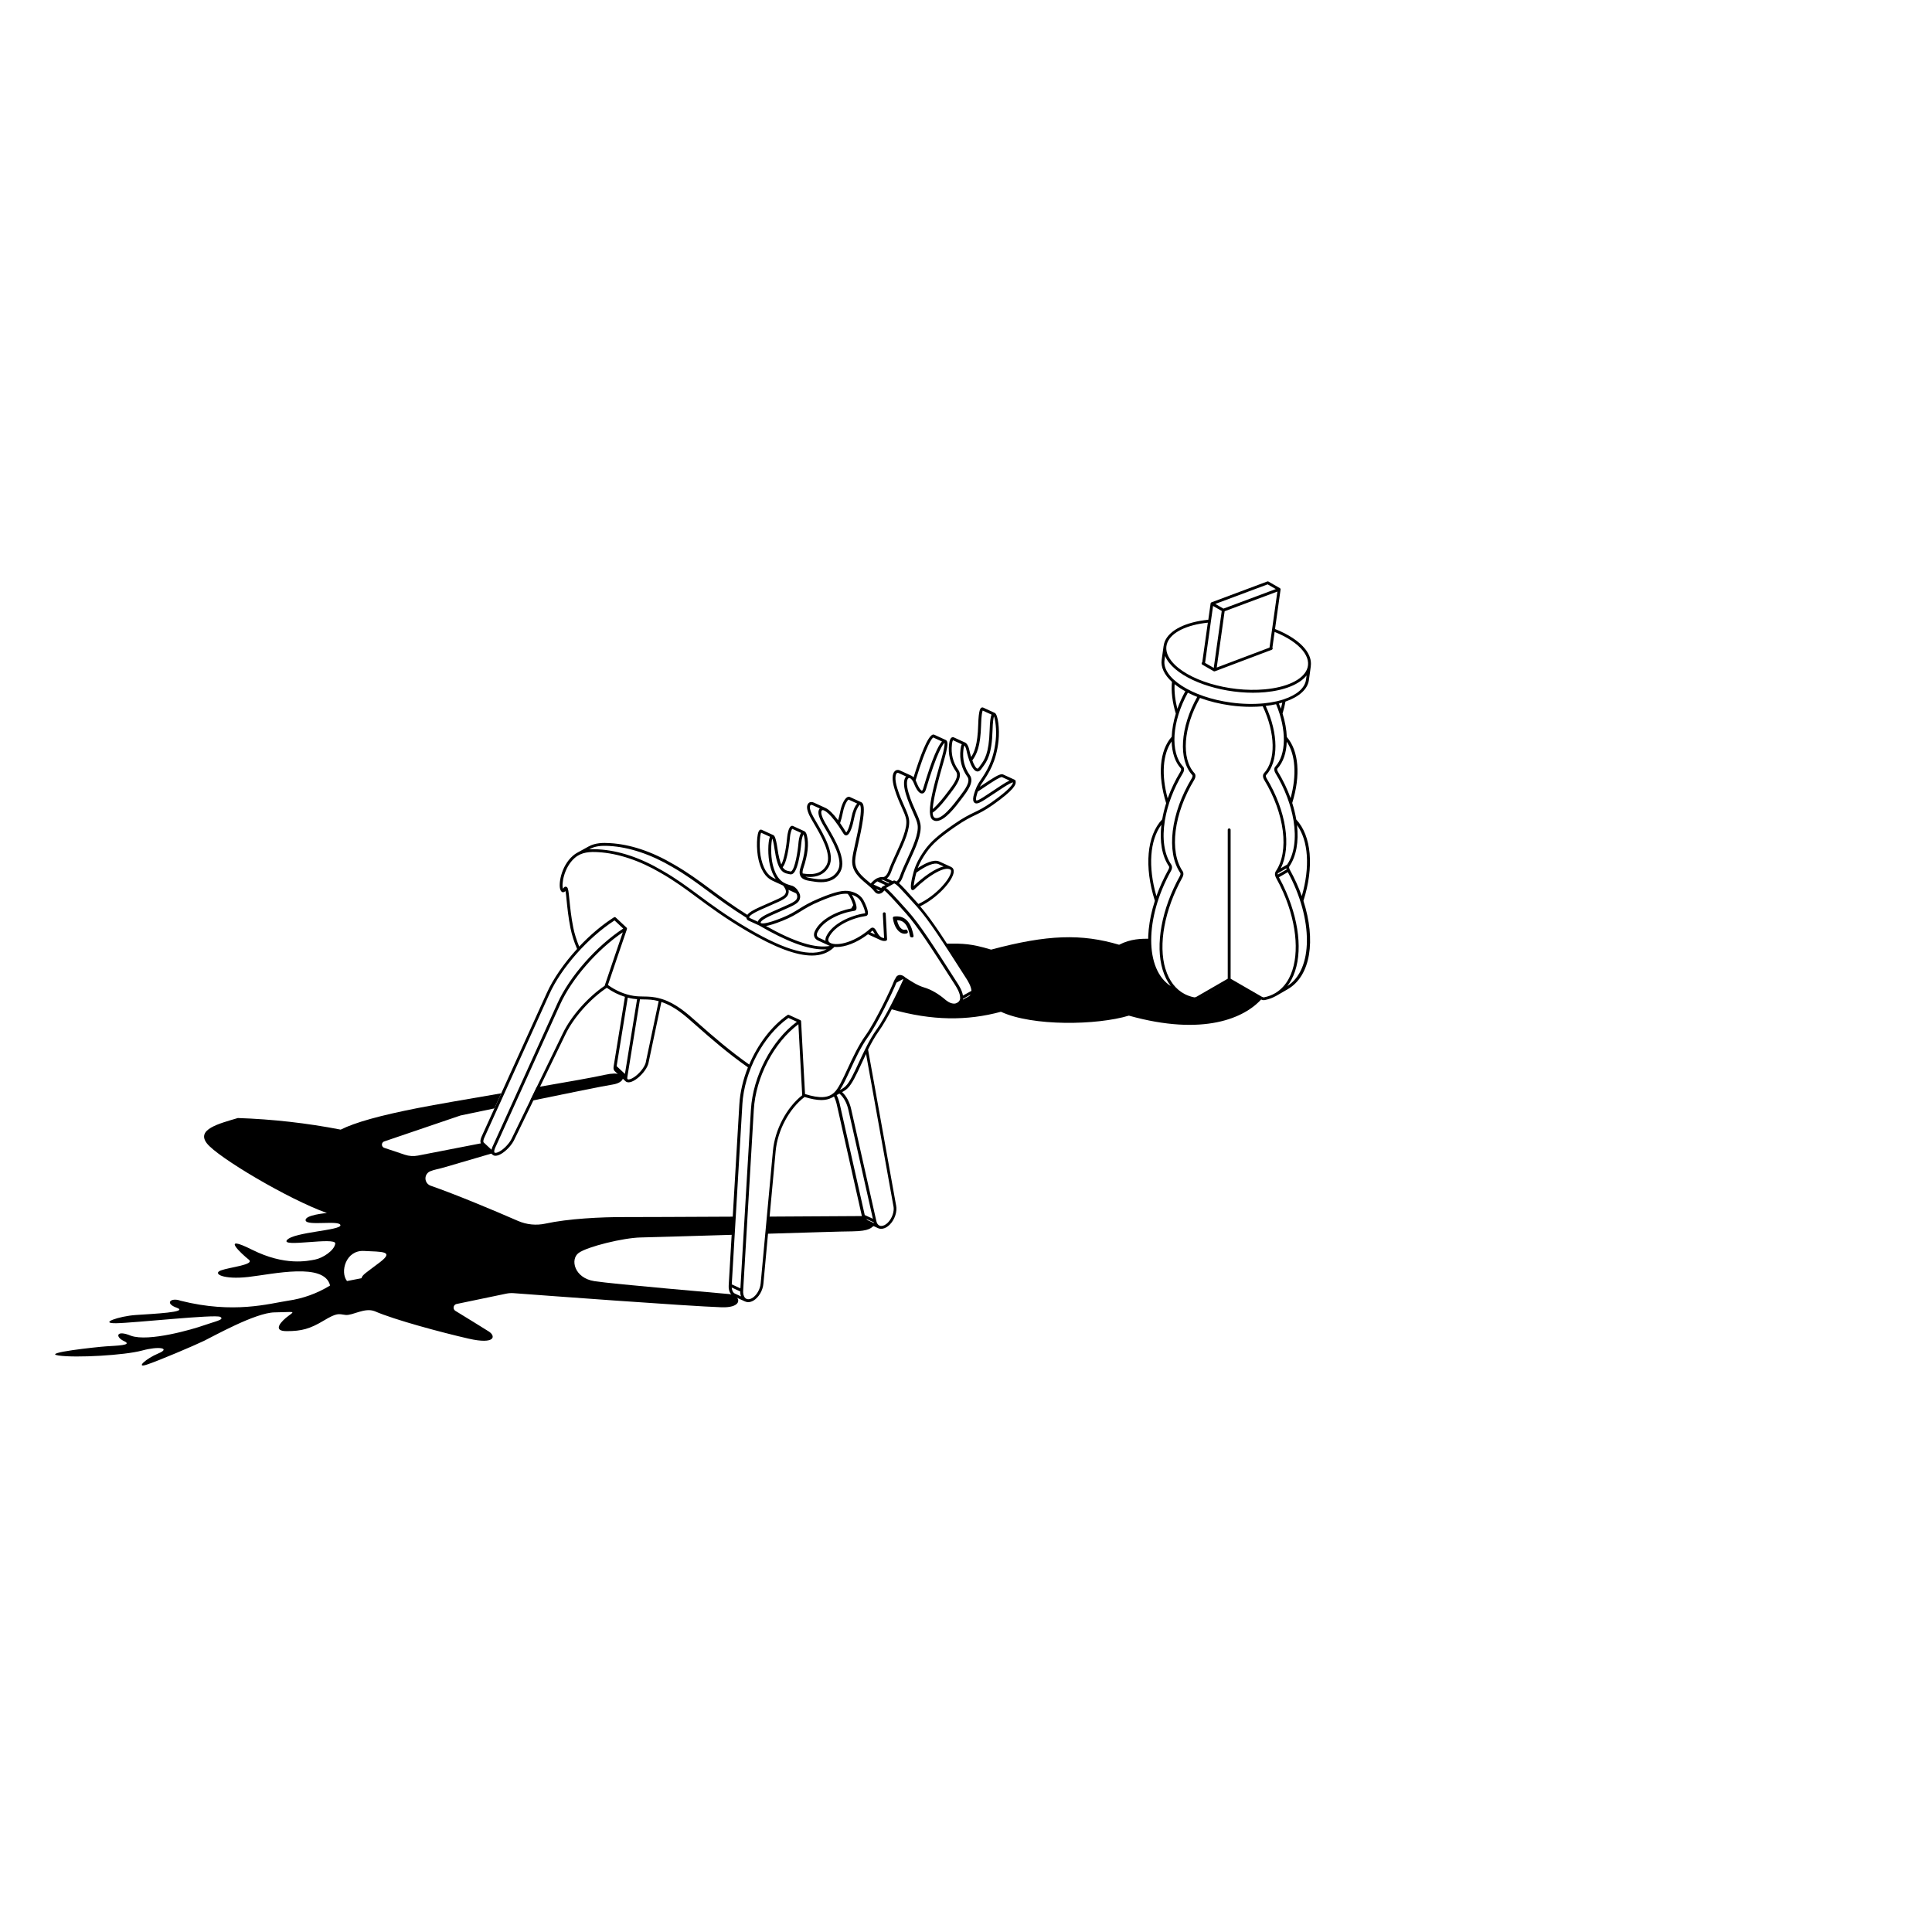 <?xml version="1.0" encoding="UTF-8"?>
<svg xmlns="http://www.w3.org/2000/svg" viewBox="0 0 1000 1000">
  <g id="Layer_2" data-name="Layer 2">
    <g>
      <path d="M678.461,344.752v-.032c.389-2.867-.578-5.871-2.92-8.822-3.13-3.938-8.654-7.593-15.586-10.324l2.867-20.417h0v-.284c0-.011-.011-.021-.021-.032v-.032c-.011-.032-.042-.052-.052-.084-.021-.042-.052-.095-.084-.126-.032-.042-.063-.063-.105-.095-.032-.021-.052-.052-.084-.073h0l-5.881-3.392s-.021,0-.032-.011c-.042-.021-.095-.032-.147-.052-.042-.011-.084-.032-.126-.032h-.137c-.052,0-.095,0-.147.021h-.042l-28.893,10.797s-.052.042-.084.052c-.032.021-.073.021-.095.052-.011,0-.021.021-.032.032-.042.032-.063.073-.095.105-.021.032-.052.052-.063.073h0s0,.021-.011.032c-.021.042-.032.095-.052.137,0,.032-.032.063-.032.095l-1.187,8.434c-11.595,1.166-19.976,5.293-22.465,11.091-.326.767-.525,1.544-.641,2.332,0,.021-.011.032-.021.052l-.032.2c0,.063-.021.137-.032.2l-.945,6.879c-.525,3.823,1.344,7.772,5.314,11.406-.473,4.936.21,10.597,1.996,16.437-1.271,4.149-1.974,8.192-2.111,11.963-6.333,7.142-7.415,19.966-2.888,34.386-.893,2.836-1.575,5.629-2.038,8.36-7.971,8.423-9.421,24.524-3.802,42.179-6.575,20.365-3.812,38.902,8.119,45.792l5.881,3.392s.073.011.105.032c.231.137.462.284.704.41,1.628.84,3.392,1.439,5.262,1.796h.137c.105.011.21.032.315.032.578,0,1.208-.189,1.827-.546h0l16.111-9.305,16.09,9.284h0c.62.357,1.229.536,1.806.536.116,0,.221-.011.326-.032h.137c2.174-.42,4.191-1.176,6.029-2.227h.021l.084-.052c.063-.042.137-.073.2-.116l5.598-3.235c11.931-6.89,14.683-25.395,8.14-45.739,5.598-17.581,4.18-33.651-3.708-42.095-.473-2.794-1.166-5.671-2.09-8.57,4.453-14.294,3.403-27.013-2.815-34.176-.147-3.792-.872-7.877-2.184-12.11.641-2.079,1.134-4.149,1.491-6.186,6.9-2.395,11.469-6.27,12.141-11.133h0l.998-7.268-.021.011ZM656.133,302.468l4.212,2.426-27.086,10.125-4.212-2.426s27.086-10.125,27.086-10.125ZM627.891,313.643l4.485,2.594-4.138,29.471-4.495-2.594,4.138-29.471h.011ZM633.867,316.384l27.307-10.198-4.075,29.008-27.317,10.324s4.086-29.134,4.086-29.134ZM625.171,322.297l-2.878,20.459s-.042.032-.063.052c-.042.032-.073.073-.105.116-.021.021-.042.042-.063.073,0,.011,0,.021-.011.032-.021.052-.042.105-.052.158-.011.042-.021.084-.032.126v.137c0,.052,0,.095.021.147v.042c.021.052.052.105.084.147,0,.011.011.032.021.042.052.073.126.126.2.178,0,0,0,.011.021.011l5.871,3.392h.032c.105.052.221.095.336.095h0c.084,0,.179-.021.263-.052l.284-.105h0l29.145-11.017s.042-.032.063-.042c.032-.021.063-.032.095-.052.073-.052.137-.116.189-.189.011-.021.032-.021.042-.042,0-.011,0-.021.011-.032.021-.042.032-.095.052-.147.011-.042.032-.084.032-.137v-.137c0-.052,0-.105-.021-.158v-.032c-.011-.032-.042-.052-.052-.084-.021-.032-.032-.073-.052-.105l1.134-8.098c6.533,2.626,11.721,6.06,14.641,9.736,2.647,3.34,3.361,6.701,2.059,9.726-2.311,5.388-10.471,9.232-21.825,10.261-18.852,1.712-40.509-4.842-48.26-14.63-2.647-3.34-3.361-6.701-2.058-9.726,2.248-5.241,10.02-9.001,20.879-10.156v.011ZM607.978,354.131c.872.704,1.817,1.386,2.846,2.058.851.557,1.754,1.092,2.689,1.607-1.659,3.004-3.025,6.05-4.096,9.074-1.187-4.506-1.67-8.843-1.439-12.74ZM606.444,383.759c.168,5.777,1.754,10.723,4.842,14.053h0c.137.147.147.84-.315,1.607h0c-2.741,4.527-4.936,9.19-6.585,13.811-3.329-11.994-2.552-22.906,2.058-29.471ZM601.13,426.893c-.987,8.56.263,16.216,3.949,21.573h0c.137.2.126.851-.263,1.554h0c-2.552,4.6-4.632,9.221-6.26,13.79-4.401-15.166-3.424-28.872,2.563-36.928l.011.011ZM606.119,450.766h0c.609-1.092.683-2.227.252-2.983-.021-.052-.032-.105-.063-.147-3.833-5.566-4.873-13.8-3.371-22.948.042-.095.052-.2.042-.294,1.313-7.761,4.432-16.174,9.274-24.188h0c.767-1.26.809-2.647.126-3.382h0c-6.848-7.362-5.787-23.379,2.447-38.293,1.533.788,3.151,1.512,4.852,2.185-8.812,15.639-9.904,32.569-2.51,40.519h0c.137.147.147.84-.315,1.607h0c-10.912,18.065-13.349,38.24-5.902,49.048h0c.137.2.126.851-.263,1.554h0c-9.431,16.972-12.834,35.583-8.896,48.575.977,3.224,2.395,6.029,4.191,8.36-13.506-8.57-13.527-35.047.126-59.613h.011ZM603.241,501.588c-3.833-12.624-.473-30.794,8.77-47.42h0c.609-1.092.683-2.227.252-2.983-.021-.052-.032-.105-.063-.147-7.121-10.345-4.674-29.859,5.955-47.441h0c.767-1.26.809-2.647.126-3.382h0c-6.995-7.52-5.777-23.831,2.825-38.965,4.8,1.775,10.146,3.098,15.754,3.865,3.634.504,7.173.735,10.576.735,2.122,0,4.17-.095,6.155-.273,6.596,14.032,6.858,27.916.62,34.669h0c-.683.735-.641,2.122.116,3.382h0c10.639,17.581,13.086,37.085,5.955,47.43-.021.032-.021.063-.042.095-.011.021-.021.042-.032.073-.441.735-.399,1.827.158,2.909h0v.011c1.46,2.626,2.794,5.335,3.981,8.066,7.268,16.783,8.36,33.693,2.836,44.143-1.764,3.35-4.17,5.934-7.079,7.667l-.042.021c-1.744,1.029-3.665,1.754-5.755,2.164-.347.063-.788-.052-1.25-.326h0l-16.09-9.295v-77.058c0-.41-.336-.746-.746-.746s-.746.336-.746.746v77.058l-16.111,9.305h0c-.462.273-.914.389-1.26.326-1.722-.326-3.35-.893-4.852-1.659-4.695-2.405-8.15-6.9-9.988-12.981l-.021.011ZM665.816,449.464c.032.189.073.389.137.588l-4.558,2.626c-.063-.315-.042-.557.011-.672l4.401-2.542h.011ZM666.299,510.39c.798-1.029,1.533-2.132,2.174-3.35,5.808-10.996,4.768-27.979-2.794-45.424-1.103-2.552-2.353-5.083-3.697-7.551l4.59-2.647c13.296,24.408,13.149,50.518-.284,58.973h.01ZM673.809,463.852c-1.628-4.569-3.708-9.211-6.27-13.822h0c-.399-.767-.336-1.355-.221-1.502h0s.011-.021.021-.032h0c3.676-5.335,4.947-12.95,3.981-21.457,5.902,8.087,6.848,21.741,2.468,36.822l.021-.011ZM668.011,413.135c-1.649-4.579-3.833-9.2-6.554-13.685-.462-.777-.441-1.449-.305-1.596h0c3.067-3.319,4.684-8.203,4.863-13.948,4.506,6.564,5.251,17.382,1.985,29.239l.011-.011ZM660.061,396.835v.011c-.683.735-.63,2.122.126,3.371h0c4.863,8.045,7.993,16.479,9.305,24.261,0,.105,0,.21.052.305,1.46,9.043.441,17.182-3.319,22.728l-3.298,1.911c5.629-11.217,2.825-29.796-7.331-46.579-.462-.777-.441-1.449-.305-1.607h0c6.575-7.11,6.48-21.425-.158-35.846,1.869-.221,3.665-.515,5.367-.893,5.503,13.139,5.356,26.078-.42,32.327l-.021.011ZM662.991,366.839c-.326-.893-.672-1.786-1.04-2.678.599-.147,1.187-.315,1.764-.483-.2,1.04-.441,2.1-.725,3.161ZM664.587,361.934c-.116.011-.221.042-.315.105-1.05.336-2.143.641-3.287.914-.105,0-.21.011-.315.052-.011,0-.021.021-.032.021-2.048.462-4.254.809-6.575,1.029-.052,0-.095,0-.147.011-5.157.483-10.891.378-16.867-.452-9.873-1.355-18.894-4.443-25.406-8.675-6.344-4.128-9.505-8.822-8.896-13.212l.305-2.206c.504,1.197,1.197,2.395,2.143,3.581,7.184,9.053,25.721,15.46,43.355,15.46,2.09,0,4.17-.095,6.207-.273,10.156-.924,17.907-4.107,21.541-8.686l-.305,2.206h0c-.609,4.422-4.894,7.94-11.406,10.114v.011Z"/>
      <path d="M525.796,404.41h0c-.084-.357-.305-.631-.62-.799-.011,0-.021-.021-.042-.032l-5.918-2.712c-.872-.399-2.449,0-7.316,3.216l-.21.137h0c-1.261.83-2.365,1.566-3.447,2.281-.357.242-.725.483-1.083.725.2-.399.41-.778.641-1.156.273-.41.557-.841.851-1.272,2.964-4.383,7.032-10.374,8.188-21.473.631-6.002-.284-13.191-1.808-14.242-.042-.032-.095-.042-.137-.074-.021,0-.032-.021-.042-.032l-5.918-2.712c-.326-.147-.694-.126-.999.063-.42.263-1.398.872-1.619,8.861-.294,10.311-2.05,14.221-3.647,16.638-.41-1.303-.757-2.638-.988-3.784-.231-1.135-.841-2.848-1.808-3.49-.063-.053-.126-.105-.2-.147l-5.918-2.712h0c-.389-.179-.799-.158-1.156.042-.704.399-1.114,1.45-1.345,3.405h0c-.61,5.266.578,10.038,3.563,14.189h0c1.818,2.523-1.293,6.643-3.794,9.954l-.347.452h0l-.116.158c-1.755,2.323-4.835,6.422-7.799,8.871.378-6.086,3.447-16.796,5.161-22.787.767-2.691,1.44-5.014,1.776-6.485h0c.999-4.288.746-5.434.326-6.044-.126-.179-.284-.305-.463-.399-.021-.011-.042-.032-.063-.042l-5.918-2.712h0c-.095-.042-.2-.074-.305-.084-.011,0-.021,0-.032-.011h-.126c-2.764-.032-7.021,11.656-10.258,22.167-.378-.399-.788-.704-1.209-.904h-.011l-5.918-2.712c-.893-.41-1.797-.294-2.481.305-1.545,1.345-1.629,4.73-.242,9.27h0c1.167,3.857,2.586,7.011,3.721,9.544,1.135,2.533,2.039,4.53,2.323,6.296.736,4.551-2.575,11.74-5.497,18.078-1.408,3.048-2.733,5.939-3.595,8.44-.862,2.512-2.186,3.279-2.701,3.258h-.021c-1.104-.095-2.312.168-3.49.757,0,0-.011.011-.021.011h-.021c-1.062.62-2.081,1.524-3.006,2.596-.378-.326-.778-.662-1.177-.988-3.49-2.922-7.095-5.939-6.885-10.9.084-2.018.736-4.909,1.566-8.566.809-3.584,1.808-8.03,2.512-12.876.757-5.234.473-8.104-.872-8.734h-.042s-.011-.021-.021-.021l-5.875-2.691c-.284-.126-.746-.221-1.314.074-1.461.746-2.985,3.847-3.71,7.547h0c-.326,1.661-.694,3.153-1.083,4.404-2.523-3.384-4.698-5.529-6.454-6.338-.011,0-.021-.021-.032-.021l-5.918-2.712c-1.818-.83-2.733,0-3.048.41h0c-.967,1.251-.799,3.059.557,6.054h0c.483,1.041,1.356,2.533,2.365,4.257,3.521,6.002,9.407,16.05,6.622,21.421h0c-2.68,5.171-7.957,5.182-12.413,4.488-.137-.704-.032-1.598.336-2.701h0c2.333-6.969,2.964-12.686,1.85-16.985-.137-.515-.452-1.692-1.188-2.102-.021-.011-.042-.032-.063-.053l-5.918-2.712h0c-.347-.158-.725-.137-1.062.074-1.324.778-1.892,4.478-1.986,5.707h0c-.305,3.931-1.461,11.383-3.048,14.095-.725-1.692-1.408-4.257-1.966-8.219h0c-.893-6.285-1.755-6.821-2.249-7l-5.896-2.701c-.368-.168-.799-.116-1.125.158-1.556,1.282-1.839,9.964-.504,15.472,1.818,7.484,5.108,9.754,7.431,10.816l5.224,2.396c.294.326.557.694.788,1.114,0,0,.011.011.021.021,0,.011,0,.021.011.032.399.61.893,1.535.578,2.596h0c-.231.809-.725,1.661-4.257,3.29h0c-1.892.872-3.405,1.535-4.95,2.207-1.177.515-2.354,1.03-3.721,1.64h0l-.21.095c-3.763,1.661-5.907,2.974-6.748,4.173-7.883-4.961-13.674-9.249-19.277-13.391-5.991-4.436-11.656-8.629-18.814-12.718h0c-11.383-6.706-22.524-10.416-33.119-11.015h0c-3.458-.221-7.463-.179-10.942,1.734l-5.844,3.216h-.011c-.788.431-1.545.957-2.281,1.598-6.285,5.487-7.589,15.072-6.454,17.648h0c.242.557.61,1.198,1.282,1.24h.074c.179,0,.336-.053.483-.126h.021l.799-.441c.179,1.051.357,2.796.525,4.509.378,3.805.893,9.008,2.029,14.673h0c.683,3.416,1.86,7.116,3.405,10.742-6.653,7.252-12.287,15.293-15.671,22.777h0l-33.676,74.184h0c-.137.305-.252.599-.357.883h0c-.662,1.923-.179,2.901.336,3.384l5.613,5.255s.011,0,.021.011c.021.021.042.042.053.053.378.315.872.483,1.44.483.778,0,1.724-.294,2.764-.872,2.712-1.492,5.655-4.625,6.979-7.442h0l26.529-54.603h0c4.204-8.671,12.739-18.257,21.347-24.017,2.964,2.092,6.138,3.668,9.386,4.677l-5.844,36.02h0c-.242,1.345.179,2.071.578,2.449h0l5.613,5.255h.021c.084.074.158.137.231.189.357.231.788.347,1.272.347,1.02,0,2.291-.494,3.721-1.461,2.817-1.902,5.518-5.192,6.412-7.82h0c.095-.294.179-.568.221-.83h0v-.011h0l6.643-31.48c6.758,2.186,12.056,6.885,17.185,11.436l1.009.893h0c7.578,6.706,16.491,14.421,26.603,21.505-2.481,6.212-4.057,12.771-4.436,19.172l-5.508,93.587h0v.032c-.021.378-.032.746-.011,1.104.116,2.218,1.062,3.889,2.586,4.593h0l5.918,2.712h.032c.494.221,1.02.336,1.566.336.82,0,1.682-.242,2.554-.715,2.796-1.535,5.035-5.276,5.318-8.892h0l6.338-68.572c.988-10.742,6.99-21.946,14.957-28.021,3.458,1.062,6.317,1.598,8.724,1.598,2.123,0,3.9-.431,5.444-1.272.011,0,.032,0,.042-.011l1.02-.568c.61,1.251,1.093,2.628,1.44,4.141l13.023,57.882h0v.011c.336,1.64,1.209,2.848,2.438,3.416l5.918,2.712h.042c.063.032.126.063.2.095.431.158.883.242,1.356.242,1.135,0,2.375-.463,3.532-1.356,2.712-2.081,4.541-6.065,4.362-9.481h0c-.021-.368-.063-.725-.126-1.072h0l-14.547-80.869c1.682-3.363,3.521-6.685,5.581-9.554h0c4.32-5.96,10.984-19.466,13.822-25.856,2.848,1.871,6.012,3.773,8.955,4.625h0c3.584,1.051,7.337,3.237,10.868,6.327h.011v.011c1.734,1.398,3.542,2.134,5.182,2.134.273,0,.536-.032.788-.074h0c.042,0,.084,0,.126-.011h.063c.515-.147.935-.336,1.314-.536.021,0,.042,0,.063-.021l5.844-3.216c1.45-.799,2.239-2.092,2.291-3.752h0v-.095c.074-2.901-2.05-6.201-3.08-7.799h0c-11.993-18.73-18.762-29.314-24.868-36.336,8.839-4.246,16.838-13.075,17.374-17.669.158-1.345-.378-2.05-.851-2.407-.168-.126-.368-.221-.557-.315-.042-.032-.074-.063-.116-.084l-5.918-2.712h0c-2.974-1.366-7.757,1.135-11.204,3.437,1.02-2.638,2.554-5.423,4.614-8.303h0c3.048-4.288,6.811-7.61,14.894-13.18h0c4.972-3.426,7.704-4.74,10.342-6.012,2.554-1.23,4.972-2.386,9.113-5.297h0c11.036-7.778,12.066-10.553,11.73-12.108l.105-.053ZM509.063,407.752c1.083-.725,2.176-1.45,3.437-2.281h0l.221-.147c4.593-3.038,5.676-3.153,5.875-3.111l3.931,1.797c-1.083.494-2.575,1.366-4.709,2.775l-.21.137h0c-1.251.82-2.344,1.556-3.416,2.27-1.619,1.083-3.185,2.134-5.161,3.395h0c-2.964,1.913-3.584,1.818-3.731,1.692h0c-.147-.252-.305-.999.368-3.143v-.021c.126-.463.273-.925.431-1.387,1.041-.683,1.997-1.324,2.974-1.976h-.011ZM507.802,375.253c.147-5.255.61-6.948.841-7.463l4.572,2.092c-.42.967-.841,3.09-.978,8.041-.347,12.224-2.712,15.43-4.803,18.257-.252.347-.504.683-.746,1.03-.221.305-.536.662-.82.61-.788-.168-1.766-1.997-2.596-4.225,2.239-3.122,4.225-7.074,4.541-18.341h-.011ZM491.742,410.811l.116-.158h0l.336-.452c2.796-3.7,6.275-8.303,3.815-11.719h0c-2.754-3.836-3.857-8.261-3.29-13.149h0c.168-1.472.42-2.018.536-2.197l4.572,2.092c-.378.704-.557,1.713-.673,2.649-.61,5.266.578,10.038,3.563,14.189h0c1.818,2.523-1.293,6.643-3.794,9.943l-.347.463h0l-.116.158c-2.607,3.469-9.544,12.676-12.844,10.521h0c-.547-.357-.82-1.23-.893-2.481,3.416-2.428,7.032-7.242,9.008-9.87l.011.011ZM483.028,381.717l4.541,2.081c-1.839,1.997-4.898,8.041-9.743,24.364h0c-.231.778-.504,1.072-.631,1.072-.273.042-1.398-.746-2.785-4.278-.147-.378-.315-.725-.483-1.051,5.812-19.13,8.619-21.852,9.102-22.188ZM461.324,451.161c.841-2.438,2.155-5.287,3.542-8.303,3.153-6.853,6.422-13.937,5.613-18.94-.315-1.955-1.251-4.036-2.428-6.664s-2.512-5.592-3.658-9.365h0c-1.503-4.919-.83-7.168-.2-7.715.147-.137.41-.284.883-.063l3.921,1.797c-1.167,1.198-1.65,4.036-.105,9.134h0c1.167,3.857,2.586,7.011,3.721,9.544,1.135,2.533,2.039,4.53,2.323,6.296h0c.736,4.551-2.575,11.74-5.497,18.078-1.408,3.048-2.733,5.939-3.595,8.44-.557,1.619-1.282,2.438-1.766,2.827-.168-.095-.315-.168-.473-.242h0c-.179-.074-.357-.147-.525-.221h-.032c-.053-.021-.105-.021-.158-.021-.042,0-.084-.011-.126-.011s-.084.021-.137.032-.095.021-.147.042h-.032l-.463.252-2.954-1.356c.862-.673,1.703-1.818,2.302-3.542h-.011ZM457.014,455.418l3.353,1.535-.483.263-3.815-1.745c.326-.053.641-.074.946-.053h0ZM454.103,456.207l4.152,1.902-1.64.904s-.053.042-.084.063c-.032.032-.074.053-.105.084,0,0-.011.021-.021.032-.032.032-.053.074-.074.116v.011c-.011.032-.042.053-.053.084h0v.032c-.011.053-.021.095-.021.147,0,.042-.021.074-.021.116h0l-4.068-1.86c.62-.662,1.272-1.209,1.944-1.64l-.011.011ZM455.48,461.021c-.221.105-.431.179-.641.158-.368,0-.715-.231-1.02-.641h0c-.105-.147-.242-.284-.368-.431l2.018.925.011-.011ZM436.298,420.428h0c.82-4.173,2.47-6.475,2.943-6.548l4.446,2.039c-1.282,1.335-2.386,4.152-2.933,6.937h0c-1.146,5.802-2.333,7.704-2.764,8.02-.021-.032-.053-.074-.095-.137h0c-1.072-1.734-2.092-3.3-3.069-4.698.525-1.492,1.03-3.405,1.472-5.613ZM419.05,453.926c3.458,0,7.715-.999,10.111-5.623h0c3.164-6.096-2.743-16.186-6.653-22.861-.988-1.692-1.85-3.153-2.291-4.131-1.577-3.447-.946-4.257-.736-4.52h0c.252-.326.82-.168,1.251.032l3.605,1.65s-.074.074-.116.116h0c-.967,1.251-.799,3.059.568,6.044h0c.483,1.041,1.356,2.533,2.365,4.257,3.521,6.002,9.407,16.05,6.622,21.421h0c-3.153,6.086-10.08,4.898-13.496,4.309h0l-.378-.063c-1.051-.168-2.186-.357-3.048-.778.683.074,1.419.126,2.218.126l-.021.021ZM408.875,433.44h0c.147-1.955.767-3.921,1.167-4.436l4.562,2.092c-1.009,1.64-1.293,4.888-1.293,4.94h0c-.347,4.52-1.797,13.548-3.721,14.936-.2.147-.315.116-.368.105h0c-.273-.074-.557-.126-.851-.179-1.062-.2-2.186-.42-3.248-1.997,2.754-3.384,3.742-15.314,3.752-15.451v-.011ZM400.645,454.588c-2.207-1.009-4.961-3.038-6.601-9.817-1.303-5.361-.788-12.34-.105-13.769l4.593,2.102c-1.104,2.523-1.188,9.901-.021,14.726.788,3.237,1.85,5.518,3.038,7.168l-.914-.42.011.011ZM387.801,474.705c.032-.294.557-1.472,6.296-4.005l.221-.095h0c1.366-.61,2.544-1.125,3.71-1.64,1.556-.673,3.08-1.345,4.982-2.218h0c3.731-1.713,4.656-2.806,5.066-4.225h0c.21-.704.189-1.366.074-1.934l3.952,1.808c.368.599.746,1.45.463,2.417h0c-.231.809-.725,1.661-4.257,3.29h0c-1.892.872-3.416,1.535-4.961,2.207-1.167.515-2.354,1.03-3.721,1.64h0l-.21.095c-4.667,2.06-6.832,3.584-7.147,5.024l-4.278-1.955c-.137-.063-.221-.126-.2-.41h.011ZM305.324,439.432c2.502-1.377,5.529-1.839,10.132-1.556h0c10.206.589,21.431,4.33,32.457,10.826h0c7.084,4.047,12.707,8.209,18.667,12.623,5.444,4.026,11.614,8.587,19.75,13.695.074.652.431,1.177,1.041,1.45l5.571,2.554c14.21,8.293,25.131,12.382,33.161,12.382.599,0,1.177-.032,1.755-.074-7.809,4.32-20.811.883-40.351-10.574h0c-11.404-6.685-19.098-12.382-25.877-17.406-5.991-4.436-11.656-8.629-18.814-12.718h0c-11.383-6.706-22.524-10.416-33.119-11.015h0c-1.556-.095-3.132-.137-4.688,0l.315-.168v-.021ZM427.259,486.94l-3.185-1.461c-.62-.284-1.03-.662-1.188-1.135-.179-.504-.095-1.125.252-1.839,2.964-6.128,11.993-10.038,19.119-11.078h0c.399-.063.725-.305.914-.683.263-.536.2-1.377-.021-2.323,0-.011,0-.032-.011-.042-.452-1.871-1.545-4.099-2.071-5.035h0c-.042-.084-.105-.158-.147-.231,2.239.704,3.836,1.934,4.772,3.668h0c1.324,2.354,2.218,5.129,2.092,5.907-7.473,1.135-16.891,5.308-20.065,11.867-.41.841-.547,1.65-.452,2.375l-.011.011ZM441.627,468.483c-.231.389-.441.767-.631,1.093l-.095.168h0c-.084.147-.168.294-.242.441-7.252,1.377-15.85,5.455-18.856,11.667-.525,1.093-.631,2.102-.315,2.996.305.841.988,1.535,1.976,1.986l5.918,2.712s.032,0,.053.011c.042.021.084.032.126.042-7.42,1.408-18.289-1.966-33.098-10.3,1.829-.305,4.562-1.114,8.755-2.796h0c4.215-1.692,6.611-3.185,9.155-4.761,2.628-1.629,5.339-3.321,10.374-5.413h0c7.042-2.922,10.963-3.984,13.99-3.689.399.431.757.893,1.03,1.419h0c.851,1.503,1.514,3.185,1.86,4.404v.021ZM254.978,593.403h0c-.137.305-.252.599-.357.883h0c-.105.294-.168.568-.221.82l-4.047-3.784c-.2-.179-.294-.767.063-1.808h0c.084-.242.189-.494.305-.746h0l33.613-74.184h0c6.191-13.674,20.012-29.283,33.75-38.175l4.499,4.204c-13.853,9.06-27.738,24.795-33.992,38.595h0l-33.613,74.195ZM313.06,509.895v.032c-.011.053-.021.105-.021.158,0,.042-.011.084,0,.116-8.724,5.918-17.353,15.64-21.62,24.437h0l-26.529,54.614h0c-1.188,2.523-3.921,5.434-6.359,6.779-1.335.736-2.239.809-2.533.557-.21-.179-.315-.757.042-1.818h0c.084-.242.189-.494.305-.757h0l33.613-74.184h0c5.991-13.233,19.119-28.263,32.415-37.281l-4.351,12.729h0l-4.94,14.61-.021.011ZM323.476,555.859l-4.309-4.026,5.76-35.463c.914.231,1.818.441,2.733.578h0c.736.116,1.419.179,2.092.231l-6.285,38.679h.011ZM334.27,549.804h0c-.042.21-.095.42-.179.652h0c-.788,2.312-3.3,5.35-5.844,7.063-1.703,1.146-2.933,1.377-3.353,1.104-.315-.21-.231-.872-.179-1.156h0l6.527-40.214c.652.021,1.293.032,1.923.042,2.386.032,4.667.053,7.767.893l-6.674,31.616h.011ZM384.228,571.709c1.02-17.216,10.805-35.589,23.849-44.849l4.383,2.007c-13.044,9.659-22.766,28.127-23.786,45.469l-5.444,92.505-4.467-2.05,5.476-93.083h-.011ZM380.433,669.584h0c-.978-.442-1.587-1.598-1.703-3.164l4.425,2.029c0,.2-.021.41,0,.61.032.704.168,1.345.368,1.934l-3.08-1.408h-.011ZM415.213,566.905c-8.093,6.38-14.137,17.805-15.146,28.768l-6.338,68.572h0c-.242,3.101-2.197,6.422-4.551,7.715-1.104.61-2.165.694-2.964.252-.914-.504-1.482-1.692-1.566-3.237-.021-.305-.011-.631.011-.957h0l5.508-93.598c.999-16.88,10.427-34.843,23.081-44.282l.935,17.595h0l1.041,19.14v.032h-.011ZM434.637,571.362c-.368-1.65-.914-3.164-1.587-4.541l1.429-.788c2.218,1.902,3.815,4.772,4.625,8.367l12.697,56.432-4.215-1.934-12.949-57.536h0ZM449.268,631.651c-.347-.158-.631-.42-.883-.746l3.847,1.755c.032.137.074.263.116.389l-3.069-1.408-.011.011ZM462.469,624.409h0c.053.273.084.568.105.872h0c.158,2.922-1.472,6.454-3.784,8.23-1.219.935-2.481,1.261-3.458.904-.872-.326-1.492-1.188-1.745-2.438h0l-13.023-57.903c-.83-3.689-2.438-6.706-4.688-8.808l.683-.378c.736-.41,1.45-.925,2.102-1.545h0c2.354-2.228,4.635-7.137,7.263-12.834.746-1.619,1.535-3.3,2.344-4.993l14.189,78.893h.011ZM453.745,532.84h0c-3.626,5.066-6.569,11.425-9.176,17.048-2.565,5.55-4.782,10.342-6.937,12.371-.578.547-1.167.978-1.797,1.324l-1.114.62c1.713-2.586,3.447-6.317,5.371-10.469,2.575-5.56,5.487-11.856,9.029-16.796h0c4.993-6.885,13.128-23.87,14.873-28.316l3.311-1.818c.084.063.158.126.242.2-2.754,6.233-9.47,19.897-13.79,25.846l-.011-.011ZM497.007,516.496c-.032,1.114-.515,1.934-1.472,2.481h-.011c-.305.179-.662.326-1.072.441-1.419.242-3.195-.389-4.877-1.745-3.689-3.227-7.631-5.518-11.415-6.622h0c-3.09-.904-6.559-3.111-9.565-5.108-.652-.61-1.345-1.02-2.018-1.198h0c-.441-.116-.872-.137-1.282-.042-.799.179-1.419.736-1.745,1.577l-.021.053c-.315.452-.589.946-.809,1.492h0c-1.503,3.962-9.764,21.305-14.789,28.232h0c-3.626,5.066-6.569,11.425-9.176,17.038-2.565,5.55-4.782,10.342-6.937,12.371h0c-3.111,2.943-7.526,3.174-15.135.809l-1.02-18.614h0l-1.009-18.993s-.011-.032-.011-.053c0-.042-.011-.074-.021-.116,0-.032-.021-.063-.032-.095,0-.021-.021-.042-.032-.063s-.011-.042-.032-.063c0-.011-.021-.021-.032-.032-.021-.032-.053-.053-.074-.084h0s-.021-.011-.021-.021c-.042-.032-.074-.063-.116-.084-.011,0-.021-.021-.042-.032l-5.918-2.712s-.053-.011-.084-.021c-.053-.021-.095-.032-.147-.032h-.137c-.053,0-.095,0-.137.021-.053.011-.095.032-.137.063-.032.011-.053.021-.084.032-8.303,5.781-15.346,15.156-19.802,25.646-9.933-6.99-18.72-14.589-26.203-21.211h0l-1.009-.893c-5.024-4.457-10.721-9.512-17.837-11.772h0c-.242-.074-.463-.137-.694-.2-.021,0-.032-.021-.053-.021h-.032c-3.605-1.051-6.222-1.093-8.755-1.125-1.64-.021-3.332-.042-5.297-.347h0c-4.562-.704-9.123-2.649-13.243-5.623l4.761-14.084h0l5.056-14.789h0v-.021s0-.032.011-.042c.011-.042.011-.084.021-.137,0-.032.011-.074.011-.105v-.053c0-.042-.021-.084-.032-.116s-.011-.074-.032-.105c0-.021-.021-.032-.032-.053,0-.011,0-.021-.011-.042-.021-.032-.042-.042-.063-.063s-.032-.053-.053-.074l-5.613-5.255s-.032-.021-.053-.032c-.042-.032-.074-.053-.126-.074-.042-.021-.084-.042-.137-.063-.042-.011-.084-.021-.126-.021h-.147c-.042,0-.084.021-.126.032-.053.011-.105.032-.147.053-.011,0-.032,0-.053.021-6.191,3.931-12.413,9.239-17.994,15.146-1.366-3.311-2.449-6.748-3.069-9.828h0c-1.114-5.592-1.629-10.752-2.007-14.526-.431-4.362-.599-5.77-1.188-6.327h0c-.357-.336-.725-.347-.914-.315-.589.084-.914.62-1.177,1.051h0s0-.021-.011-.032h0c-.872-1.976.336-10.931,6.075-15.924,3.511-3.069,7.915-3.237,12.161-2.974h0c10.206.589,21.431,4.33,32.457,10.816h0c7.084,4.047,12.707,8.209,18.667,12.623,6.821,5.045,14.547,10.763,26.014,17.5h0c14.337,8.409,25.32,12.571,33.456,12.571,4.551,0,8.209-1.324,11.057-3.921.063-.042.126-.105.168-.168.137-.126.273-.252.41-.389.368.032.736.063,1.135.063,4.141,0,10.09-1.892,16.271-6.611.21.137.42.263.641.357l5.918,2.712h0c.568.263,1.219.42,1.976.42h.21c.221-.011.441-.074.662-.168h.011c.063-.032.105-.063.158-.105.032-.021.063-.042.084-.063.032-.042.053-.084.084-.137.021-.042.053-.074.063-.105.011-.042.011-.084.021-.126.011-.053.021-.105.021-.168v-.011l-.704-13.254c-.021-.41-.368-.736-.788-.704-.41.021-.725.368-.704.788l.662,12.55c-1.986-.116-2.954-1.797-3.805-3.311-.61-1.083-1.093-1.923-1.944-2.071-.452-.084-.893.074-1.314.441h0c-9.502,8.303-18.677,9.102-21.137,7.221-.799-.61-.914-1.472-.357-2.628,2.964-6.128,11.993-10.038,19.119-11.078h0c.399-.063.725-.305.914-.683.778-1.598-1.314-5.991-2.102-7.399h0c-1.272-2.344-3.605-3.962-6.769-4.677h0c-3.542-.809-7.746.137-16.05,3.584h0c-5.15,2.134-7.915,3.857-10.595,5.518-2.481,1.545-4.824,3.006-8.924,4.646h0c-8.062,3.227-10.185,2.964-10.721,2.701h-.021s-.053-.042-.074-.053c-.042-.032-.126-.095-.095-.347.032-.294.557-1.472,6.296-4.005l.221-.095h0c1.356-.61,2.544-1.125,3.7-1.64,1.556-.673,3.09-1.345,4.993-2.228h0c3.731-1.713,4.656-2.806,5.066-4.225h0c.536-1.839-.441-3.332-.767-3.826h0c-.715-1.293-1.734-2.27-2.943-2.827h-.042c-.011,0-.021-.021-.042-.021-.326-.105-.662-.21-1.009-.305-3.185-.946-7.147-2.123-9.239-10.742-1.219-5.035-.841-11.499-.231-13.464.263.652.694,2.123,1.156,5.381h0c1.566,11.015,4.078,12.35,7.189,12.949.252.053.504.095.746.158h0c.158.042.305.063.463.063.399,0,.788-.137,1.156-.389,3.206-2.302,4.33-15.892,4.341-16.029.137-1.797.673-3.616,1.072-4.288.084.179.189.463.315.925,1.041,4.015.431,9.449-1.818,16.144h0c-.536,1.619-.62,2.933-.252,3.994,0,.011,0,.032.011.042.084.231.179.441.294.652,1.062,1.755,3.374,2.123,5.224,2.428l.378.063h.084c1.188.2,2.933.504,4.856.504,3.574,0,7.757-1.03,10.122-5.613h0c3.164-6.096-2.743-16.186-6.653-22.861-.988-1.692-1.85-3.153-2.291-4.131-1.577-3.447-.946-4.257-.736-4.52h0c.074-.105.189-.2.483-.189.568.032,3.721.767,10.731,12.192h0c.441.725.967.883,1.335.883.084,0,.168,0,.231-.021,1.881-.336,3.227-5.203,4.026-9.239h0c.82-4.162,2.47-6.475,2.933-6.559h0s.946.957.042,7.179c-.694,4.793-1.65,9.029-2.491,12.771-.841,3.731-1.503,6.674-1.598,8.829-.252,5.697,3.826,9.102,7.41,12.108,1.598,1.335,3.101,2.596,4.11,3.952h0c.736.999,1.587,1.23,2.165,1.24h.063c.893,0,1.829-.494,2.533-1.324l.021-.021.011-.011h0l.168-.21c.053-.063.084-.137.116-.21,1.23.841,3.542,3.258,11.089,11.709h0c6.191,6.927,12.991,17.553,25.341,36.85h0c.883,1.377,2.954,4.593,2.848,7.053h.042ZM450.529,482.589c.336-.273.662-.547.999-.841h0c.053-.042.084-.074.095-.084.221.147.62.851.883,1.324.126.221.252.452.399.694l-2.375-1.093h0ZM501.327,515.781l-2.943,1.619c.032-.147.053-.284.074-.42l3.942-2.176c-.252.389-.599.715-1.072.978h0ZM499.993,506.216h0c.841,1.303,2.722,4.257,2.827,6.653l-4.404,2.428c-.389-2.586-2.102-5.276-3.006-6.674h0c-12.392-19.361-19.214-30.018-25.478-37.04-7.694-8.608-10.006-11.026-11.362-11.951l4.288-2.365s.095.042.147.063h0c1.135.494,2.796,2.134,11.593,11.972h0c.021.021.032.032.042.053h0c6.191,6.927,12.991,17.563,25.341,36.85l.011.011ZM485.688,447.231h0l2.701,1.24c-4.372,1.03-10.28,5.203-15.461,10.111.116-1.44.631-4.173,1.377-6.895,5.098-3.721,9.334-5.381,11.373-4.446l.011-.011ZM513.205,415.31h0c-4.047,2.838-6.401,3.973-8.903,5.171-2.691,1.293-5.476,2.628-10.542,6.128h0c-8.146,5.613-12.14,9.155-15.261,13.548h0c-2.754,3.857-4.635,7.568-5.592,11.036h0c-.883,3.195-2.186,8.661-.925,9.407.074.042.242.126.463.126s.494-.084.788-.368h0c8.03-7.82,16.102-12.192,18.783-10.185.231.179.326.525.263,1.041-.431,3.752-7.841,12.487-16.912,16.68-5.96-6.664-8.577-9.481-10.059-10.784.641-.599,1.387-1.587,1.966-3.248.841-2.438,2.155-5.287,3.542-8.303,3.153-6.853,6.422-13.937,5.613-18.94h0c-.315-1.955-1.251-4.036-2.428-6.664s-2.512-5.592-3.658-9.365h0c-1.577-5.171-.82-7.568.032-7.862.578-.2,1.787.525,2.67,2.764,1.366,3.469,2.764,5.224,4.162,5.224h.074c.62-.032,1.472-.42,1.986-2.134h0c5.918-19.907,8.903-23.481,9.607-24.08.084.399.105,1.535-.62,4.667h0c-.326,1.429-.988,3.742-1.755,6.412-2.838,9.912-5.318,19.192-5.192,24.532-.021.116-.021.242.011.357.095,1.934.557,3.311,1.514,3.931h0c.589.378,1.219.557,1.871.557,4.372,0,10.048-7.547,12.97-11.436l.116-.158h0l.347-.452c2.796-3.7,6.264-8.303,3.815-11.719h0c-2.754-3.836-3.857-8.261-3.29-13.149.168-1.398.399-1.955.525-2.176.294.294.799,1.219,1.051,2.481.021.105,2.081,10.248,5.339,10.931.116.021.242.042.378.042.568,0,1.272-.263,1.966-1.251.231-.336.473-.662.725-.999,2.218-3.006,4.74-6.412,5.098-19.098.126-4.509.483-6.391.736-7.168.662,1.619,1.492,6.737.904,12.382-1.125,10.721-4.909,16.302-7.946,20.79-.305.441-.599.883-.872,1.303v.021c0,.011,0,0-.011.011-.715,1.188-1.314,2.47-1.787,3.784h0c-.189.536-.368,1.072-.515,1.608h0c-.673,2.134-.736,3.479-.231,4.341h0c.242.41.578.673.999.767.126.032.273.053.42.053.767,0,1.955-.452,4.404-2.018h0c1.986-1.272,3.563-2.323,5.192-3.405,1.072-.715,2.165-1.44,3.405-2.26h0l.221-.147c3.815-2.523,5.213-3.017,5.707-3.09-.084.872-1.429,3.511-11.141,10.353l-.021.011ZM464.698,474.317c-.095-.021-.2-.032-.294-.011-.431,0-.872,0-1.335.063l-.284.032h-.021c-.042,0-.084.032-.126.042-.053.021-.095.032-.147.053-.042.021-.074.063-.105.095s-.074.063-.105.095c-.032.042-.042.084-.063.126s-.053.084-.063.126,0,.095,0,.147c0,.042-.011.095,0,.137v.021l.063.399c.326,1.997.946,3.679,1.85,5.024,1.146,1.692,2.659,2.638,4.162,2.638.389,0,.788-.063,1.167-.2.011,0,.021-.021.042-.021h.042c.032-.021.053-.042.084-.063.042-.032.084-.053.116-.084s.063-.074.084-.116c.032-.042.053-.074.074-.116s.032-.095.042-.137c0-.042.021-.095.021-.137,0-.053,0-.095-.021-.147,0-.032,0-.074-.011-.105,0-.011-.011-.021-.021-.032v-.042l-.263-.547s-.042-.053-.063-.084c-.032-.042-.053-.084-.095-.126-.032-.032-.074-.053-.105-.084-.042-.032-.084-.053-.126-.074s-.084-.032-.137-.032c-.042,0-.095-.021-.137-.021-.053,0-.095,0-.147.021-.032,0-.074,0-.105.011-.568.2-1.156.116-1.745-.231-1.188-.704-2.144-2.396-2.638-4.593,3.563-.095,5.644,2.449,6.716,8.167,0,.053.032.105.053.147,0,.021,0,.053.021.074h0v.021l.011.021c.042.074.105.137.168.189.021.011.042.021.053.032.021.011.042.021.063.032.042.021.084.042.126.053.011,0,.021.011.032.011l.42.105c.053.011.116.021.168.021h0c.042,0,.095,0,.137-.011.011,0,.032-.011.042-.021.063-.011.116-.042.179-.074.021-.011.053-.021.074-.042.063-.042.116-.095.158-.158,0-.011.021-.021.032-.032.053-.074.084-.147.105-.242h0c.011-.042,0-.095,0-.137,0-.053.011-.105,0-.158h0c-.42-2.249-1.125-5.119-2.859-7.273-1.366-1.703-3.174-2.617-5.308-2.733l.021-.021Z"/>
    </g>
  </g>
  <g id="Layer_3" data-name="Layer 3">
    <path d="M379.16,639.13c-22.54.68-43.46,1.31-47.51,1.38-8.92.17-27.58,4.71-32.12,8s-2.28,13,8.11,14.61,67.17,6.4,70,6.71c.619.068,1.227.212,1.81.43.104.07.215.13.33.18l.63.29c3.22,2,2.37,6.22-6.91,5.92-17.39-.58-94.53-6.32-107.66-7.31-1.269-.092-2.544-.008-3.79.25l-25.71,5.35c-1.05.213-1.728,1.237-1.515,2.287.108.531.432.992.895,1.273,5.47,3.36,14.68,9,17.26,10.66,3.73,2.35,3.49,6.9-10.39,3.73s-38.37-9.73-48.6-14.19c-5.34-2.09-11.56,2.39-15.21,1.9s-4.26-1.22-11.32,3-11.33,5.4-19.12,5.4-2.56-5.36,1.09-8,2.56-1.83-7.3-1.71-31.52,12.29-36.51,14.72-23.73,10.39-29.69,12.34-.37-3.16,6.08-5.84.37-3.89-8.52-1.46-34.19,3.89-43.2,2.56,19.6-4.39,24.71-4.75,14-.49,9.25-2.68-4.14-6,3.52-2.8c9.23,3.29,32.13-3.38,37.73-5.38s11-2.92,8.52-4.38-44.78,3.16-53.91,3.28,1.34-3.65,10.22-4.26,27.67-1.43,21.18-3.74-3.05-5.48,1.94-3.65c27.51,6.94,46,1.46,55.62,0,7.723-1.101,15.137-3.78,21.78-7.87-2.92-12.13-29.45-5.88-42.35-4.42s-18.74-1.71-14.12-3.41,17.77-2.92,14.36-5.6-15.33-13.63,1.71-5.11,28.72,5.84,32.61,5.11,10-4.62,10.47-8.27-28.6,2.26-24.95-1.88,28.11-4.94,27.63-7.66-17.28.53-18-2.39,11-3.89,11-3.89c-19.95-7.12-56.63-28.89-62.15-36.09s6.17-10.16,16.07-13.08c17.87.593,35.666,2.599,53.22,6,7.46-3.74,20.28-7.31,40.08-11.2,8.62-1.7,25.54-4.6,43-7.59l-3.53,7.81h0l-17.55,3.67-39.46,13.42c-.917.306-1.412,1.297-1.106,2.214.174.522.584.932,1.106,1.106l10.65,3.57c2.181.729,4.513.881,6.77.44l32.77-6.37,5.59,5.23h0l-23.91,7c-1.62.47-3.25.92-4.9,1.28-1.104.249-2.187.584-3.24,1-2.027.878-2.959,3.233-2.081,5.26.429.991,1.241,1.766,2.251,2.15,13.18,4.59,32.42,12.63,45.34,18.27,4.472,1.947,9.445,2.433,14.21,1.39,11.63-2.55,28.87-3.44,41-3.38,6.45,0,30.91-.08,56.36-.22l-.54,9.39ZM196.65,653.33c7.63-5.84,1.14-5.35-8.27-5.84s-12.5,10.87-8.77,15.58l7.47-1.46c.65-1.95,1.92-2.44,9.57-8.28h0Z"/>
    <path d="M441,637.35c-4.09,0-23.26.61-44.48,1.25l.82-8.88,49.42-.29c.16,1.235.904,2.318,2,2.91l3.91,1.79h0c-1.79,1.27-2.16,3.1-11.67,3.22Z"/>
    <path d="M317,561.38c-3.92.57-23.85,4.63-42.67,8.52l3.47-7.14c15.91-2.74,29.88-5.2,35.39-6.46,3.57-.81,6-.75,7.52-.25l1.72,1.61c.23,1.42-1.72,3.18-5.43,3.72Z"/>
    <path d="M636.58,507.39l16.53,9.54c-8.74,10-30.19,19.57-68.81,8.76-16.55,5-49.83,5.6-66.22-2-17.45,4.72-35.55,4.72-56.78-1.33l-.57-.3c3.14-5.92,6.14-12.23,7.64-15.69,3.15,2.1,6.46,4.15,9.52,5,4.154,1.343,7.97,3.563,11.19,6.51,1.89,1.52,3.87,2.2,5.53,1.9.428-.118.841-.286,1.23-.5l.1-.06,5.76-3.16c1.179-.606,1.917-1.824,1.91-3.15.11-2.65-1.9-5.83-3-7.51-4.22-6.59-7.74-12.09-10.8-16.76l.35-.23c8.44-.06,12.47,0,22.85,3.11,29.24-7.83,46.77-8.28,66.24-2.52,6.08-3.13,11.43-3.13,16-3.13-.24,11.84,3.51,21.44,11.21,25.89l5.91,3.41.78.42c1.601.82,3.312,1.406,5.08,1.74.61.093,1.234-.023,1.77-.33l16.54-9.55.04-.06Z"/>
  </g>
</svg>